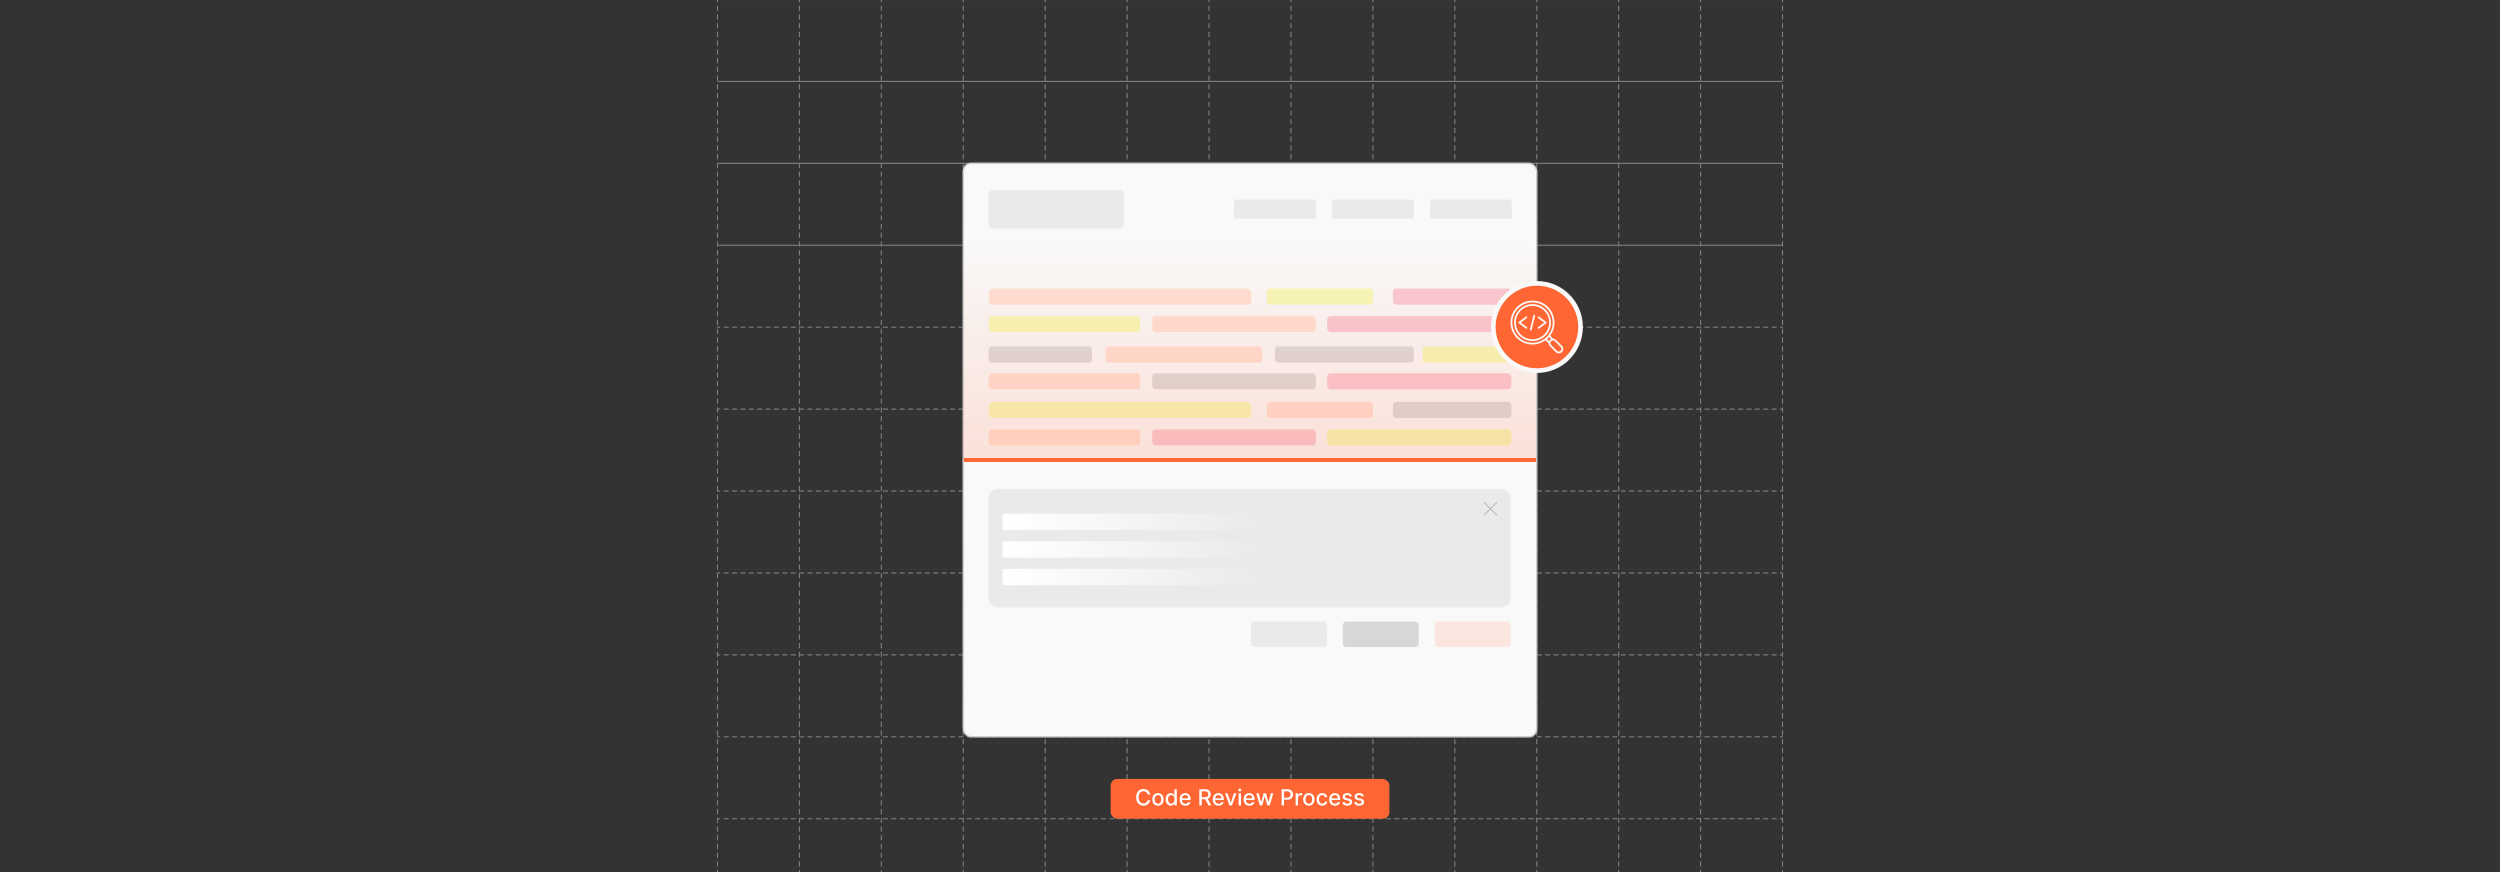 <svg id="Layer_1" data-name="Layer 1" xmlns="http://www.w3.org/2000/svg" xmlns:xlink="http://www.w3.org/1999/xlink" viewBox="0 0 860 300"><rect x="0" y="0" width="860" height="300" fill="#333333" stroke="none"/><defs><linearGradient id="linear-gradient" x1="429.917" y1="81.052" x2="429.917" y2="174.263" gradientUnits="userSpaceOnUse"><stop offset="0" stop-color="#f63" stop-opacity="0"/><stop offset="1" stop-color="#f63"/></linearGradient><linearGradient id="linear-gradient-2" x1="344.854" y1="179.522" x2="434.182" y2="179.522" gradientUnits="userSpaceOnUse"><stop offset="0" stop-color="#fff"/><stop offset="1" stop-color="#fff" stop-opacity="0"/></linearGradient><linearGradient id="linear-gradient-3" x1="344.854" y1="189.005" x2="434.182" y2="189.005" xlink:href="#linear-gradient-2"/><linearGradient id="linear-gradient-4" x1="344.854" y1="198.488" x2="434.182" y2="198.488" xlink:href="#linear-gradient-2"/></defs><g opacity="0.5"><line x1="246.815" y1="-0.178" x2="246.815" y2="0.573" fill="none" stroke="#ccc" stroke-linecap="round" stroke-miterlimit="10" stroke-width="0.375"/><line x1="246.815" y1="2.075" x2="246.815" y2="298.676" fill="none" stroke="#ccc" stroke-linecap="round" stroke-miterlimit="10" stroke-width="0.375" stroke-dasharray="1.502 1.502"/><line x1="246.815" y1="299.427" x2="246.815" y2="300.178" fill="none" stroke="#ccc" stroke-linecap="round" stroke-miterlimit="10" stroke-width="0.375"/><line x1="274.998" y1="-0.178" x2="274.998" y2="0.573" fill="none" stroke="#ccc" stroke-linecap="round" stroke-miterlimit="10" stroke-width="0.375"/><line x1="274.998" y1="2.075" x2="274.998" y2="298.676" fill="none" stroke="#ccc" stroke-linecap="round" stroke-miterlimit="10" stroke-width="0.375" stroke-dasharray="1.502 1.502"/><line x1="274.998" y1="299.427" x2="274.998" y2="300.178" fill="none" stroke="#ccc" stroke-linecap="round" stroke-miterlimit="10" stroke-width="0.375"/><line x1="303.18" y1="-0.178" x2="303.18" y2="0.573" fill="none" stroke="#ccc" stroke-linecap="round" stroke-miterlimit="10" stroke-width="0.375"/><line x1="303.18" y1="2.075" x2="303.18" y2="298.676" fill="none" stroke="#ccc" stroke-linecap="round" stroke-miterlimit="10" stroke-width="0.375" stroke-dasharray="1.502 1.502"/><line x1="303.18" y1="299.427" x2="303.18" y2="300.178" fill="none" stroke="#ccc" stroke-linecap="round" stroke-miterlimit="10" stroke-width="0.375"/><line x1="331.362" y1="-0.178" x2="331.362" y2="0.573" fill="none" stroke="#ccc" stroke-linecap="round" stroke-miterlimit="10" stroke-width="0.375"/><line x1="331.362" y1="2.075" x2="331.362" y2="298.676" fill="none" stroke="#ccc" stroke-linecap="round" stroke-miterlimit="10" stroke-width="0.375" stroke-dasharray="1.502 1.502"/><line x1="331.362" y1="299.427" x2="331.362" y2="300.178" fill="none" stroke="#ccc" stroke-linecap="round" stroke-miterlimit="10" stroke-width="0.375"/><line x1="359.544" y1="-0.178" x2="359.544" y2="0.573" fill="none" stroke="#ccc" stroke-linecap="round" stroke-miterlimit="10" stroke-width="0.375"/><line x1="359.544" y1="2.075" x2="359.544" y2="298.676" fill="none" stroke="#ccc" stroke-linecap="round" stroke-miterlimit="10" stroke-width="0.375" stroke-dasharray="1.502 1.502"/><line x1="359.544" y1="299.427" x2="359.544" y2="300.178" fill="none" stroke="#ccc" stroke-linecap="round" stroke-miterlimit="10" stroke-width="0.375"/><line x1="387.727" y1="-0.178" x2="387.727" y2="0.573" fill="none" stroke="#ccc" stroke-linecap="round" stroke-miterlimit="10" stroke-width="0.375"/><line x1="387.727" y1="2.075" x2="387.727" y2="298.676" fill="none" stroke="#ccc" stroke-linecap="round" stroke-miterlimit="10" stroke-width="0.375" stroke-dasharray="1.502 1.502"/><line x1="387.727" y1="299.427" x2="387.727" y2="300.178" fill="none" stroke="#ccc" stroke-linecap="round" stroke-miterlimit="10" stroke-width="0.375"/><line x1="415.909" y1="-0.178" x2="415.909" y2="0.573" fill="none" stroke="#ccc" stroke-linecap="round" stroke-miterlimit="10" stroke-width="0.375"/><line x1="415.909" y1="2.075" x2="415.909" y2="298.676" fill="none" stroke="#ccc" stroke-linecap="round" stroke-miterlimit="10" stroke-width="0.375" stroke-dasharray="1.502 1.502"/><line x1="415.909" y1="299.427" x2="415.909" y2="300.178" fill="none" stroke="#ccc" stroke-linecap="round" stroke-miterlimit="10" stroke-width="0.375"/><line x1="444.091" y1="-0.178" x2="444.091" y2="0.573" fill="none" stroke="#ccc" stroke-linecap="round" stroke-miterlimit="10" stroke-width="0.375"/><line x1="444.091" y1="2.075" x2="444.091" y2="298.676" fill="none" stroke="#ccc" stroke-linecap="round" stroke-miterlimit="10" stroke-width="0.375" stroke-dasharray="1.502 1.502"/><line x1="444.091" y1="299.427" x2="444.091" y2="300.178" fill="none" stroke="#ccc" stroke-linecap="round" stroke-miterlimit="10" stroke-width="0.375"/><line x1="472.273" y1="-0.178" x2="472.273" y2="0.573" fill="none" stroke="#ccc" stroke-linecap="round" stroke-miterlimit="10" stroke-width="0.375"/><line x1="472.273" y1="2.075" x2="472.273" y2="298.676" fill="none" stroke="#ccc" stroke-linecap="round" stroke-miterlimit="10" stroke-width="0.375" stroke-dasharray="1.502 1.502"/><line x1="472.273" y1="299.427" x2="472.273" y2="300.178" fill="none" stroke="#ccc" stroke-linecap="round" stroke-miterlimit="10" stroke-width="0.375"/><line x1="500.456" y1="-0.178" x2="500.456" y2="0.573" fill="none" stroke="#ccc" stroke-linecap="round" stroke-miterlimit="10" stroke-width="0.375"/><line x1="500.456" y1="2.075" x2="500.456" y2="298.676" fill="none" stroke="#ccc" stroke-linecap="round" stroke-miterlimit="10" stroke-width="0.375" stroke-dasharray="1.502 1.502"/><line x1="500.456" y1="299.427" x2="500.456" y2="300.178" fill="none" stroke="#ccc" stroke-linecap="round" stroke-miterlimit="10" stroke-width="0.375"/><line x1="528.638" y1="-0.178" x2="528.638" y2="0.573" fill="none" stroke="#ccc" stroke-linecap="round" stroke-miterlimit="10" stroke-width="0.375"/><line x1="528.638" y1="2.075" x2="528.638" y2="298.676" fill="none" stroke="#ccc" stroke-linecap="round" stroke-miterlimit="10" stroke-width="0.375" stroke-dasharray="1.502 1.502"/><line x1="528.638" y1="299.427" x2="528.638" y2="300.178" fill="none" stroke="#ccc" stroke-linecap="round" stroke-miterlimit="10" stroke-width="0.375"/><line x1="556.82" y1="-0.178" x2="556.82" y2="0.573" fill="none" stroke="#ccc" stroke-linecap="round" stroke-miterlimit="10" stroke-width="0.375"/><line x1="556.82" y1="2.075" x2="556.82" y2="298.676" fill="none" stroke="#ccc" stroke-linecap="round" stroke-miterlimit="10" stroke-width="0.375" stroke-dasharray="1.502 1.502"/><line x1="556.82" y1="299.427" x2="556.82" y2="300.178" fill="none" stroke="#ccc" stroke-linecap="round" stroke-miterlimit="10" stroke-width="0.375"/><line x1="585.002" y1="-0.178" x2="585.002" y2="0.573" fill="none" stroke="#ccc" stroke-linecap="round" stroke-miterlimit="10" stroke-width="0.375"/><line x1="585.002" y1="2.075" x2="585.002" y2="298.676" fill="none" stroke="#ccc" stroke-linecap="round" stroke-miterlimit="10" stroke-width="0.375" stroke-dasharray="1.502 1.502"/><line x1="585.002" y1="299.427" x2="585.002" y2="300.178" fill="none" stroke="#ccc" stroke-linecap="round" stroke-miterlimit="10" stroke-width="0.375"/><line x1="613.185" y1="-0.178" x2="613.185" y2="0.573" fill="none" stroke="#ccc" stroke-linecap="round" stroke-miterlimit="10" stroke-width="0.375"/><line x1="613.185" y1="2.075" x2="613.185" y2="298.676" fill="none" stroke="#ccc" stroke-linecap="round" stroke-miterlimit="10" stroke-width="0.375" stroke-dasharray="1.502 1.502"/><line x1="613.185" y1="299.427" x2="613.185" y2="300.178" fill="none" stroke="#ccc" stroke-linecap="round" stroke-miterlimit="10" stroke-width="0.375"/><line x1="613.185" y1="-0.177" x2="246.815" y2="-0.177" fill="none" stroke="#ccc" stroke-miterlimit="10" stroke-width="0.375"/><line x1="613.185" y1="28.005" x2="246.815" y2="28.005" fill="none" stroke="#ccc" stroke-miterlimit="10" stroke-width="0.375"/><line x1="613.185" y1="56.187" x2="246.815" y2="56.187" fill="none" stroke="#ccc" stroke-miterlimit="10" stroke-width="0.375"/><line x1="613.185" y1="84.369" x2="246.815" y2="84.369" fill="none" stroke="#ccc" stroke-miterlimit="10" stroke-width="0.375"/><line x1="613.185" y1="112.552" x2="612.461" y2="112.552" fill="none" stroke="#ccc" stroke-linecap="round" stroke-miterlimit="10" stroke-width="0.375"/><line x1="611.019" y1="112.552" x2="248.26" y2="112.552" fill="none" stroke="#ccc" stroke-linecap="round" stroke-miterlimit="10" stroke-width="0.375" stroke-dasharray="1.442 1.442"/><line x1="247.539" y1="112.552" x2="246.815" y2="112.552" fill="none" stroke="#ccc" stroke-linecap="round" stroke-miterlimit="10" stroke-width="0.375"/><line x1="613.185" y1="140.734" x2="612.461" y2="140.734" fill="none" stroke="#ccc" stroke-linecap="round" stroke-miterlimit="10" stroke-width="0.375"/><line x1="611.019" y1="140.734" x2="248.26" y2="140.734" fill="none" stroke="#ccc" stroke-linecap="round" stroke-miterlimit="10" stroke-width="0.375" stroke-dasharray="1.442 1.442"/><line x1="247.539" y1="140.734" x2="246.815" y2="140.734" fill="none" stroke="#ccc" stroke-linecap="round" stroke-miterlimit="10" stroke-width="0.375"/><line x1="613.185" y1="168.916" x2="612.461" y2="168.916" fill="none" stroke="#ccc" stroke-linecap="round" stroke-miterlimit="10" stroke-width="0.375"/><line x1="611.019" y1="168.916" x2="248.26" y2="168.916" fill="none" stroke="#ccc" stroke-linecap="round" stroke-miterlimit="10" stroke-width="0.375" stroke-dasharray="1.442 1.442"/><line x1="247.539" y1="168.916" x2="246.815" y2="168.916" fill="none" stroke="#ccc" stroke-linecap="round" stroke-miterlimit="10" stroke-width="0.375"/><line x1="613.185" y1="197.098" x2="612.461" y2="197.098" fill="none" stroke="#ccc" stroke-linecap="round" stroke-miterlimit="10" stroke-width="0.375"/><line x1="611.019" y1="197.098" x2="248.26" y2="197.098" fill="none" stroke="#ccc" stroke-linecap="round" stroke-miterlimit="10" stroke-width="0.375" stroke-dasharray="1.442 1.442"/><line x1="247.539" y1="197.098" x2="246.815" y2="197.098" fill="none" stroke="#ccc" stroke-linecap="round" stroke-miterlimit="10" stroke-width="0.375"/><line x1="613.185" y1="225.281" x2="612.461" y2="225.281" fill="none" stroke="#ccc" stroke-linecap="round" stroke-miterlimit="10" stroke-width="0.375"/><line x1="611.019" y1="225.281" x2="248.26" y2="225.281" fill="none" stroke="#ccc" stroke-linecap="round" stroke-miterlimit="10" stroke-width="0.375" stroke-dasharray="1.442 1.442"/><line x1="247.539" y1="225.281" x2="246.815" y2="225.281" fill="none" stroke="#ccc" stroke-linecap="round" stroke-miterlimit="10" stroke-width="0.375"/><line x1="613.185" y1="253.463" x2="612.461" y2="253.463" fill="none" stroke="#ccc" stroke-linecap="round" stroke-miterlimit="10" stroke-width="0.376"/><line x1="611.019" y1="253.463" x2="248.26" y2="253.463" fill="none" stroke="#ccc" stroke-linecap="round" stroke-miterlimit="10" stroke-width="0.376" stroke-dasharray="1.442 1.442"/><line x1="247.539" y1="253.463" x2="246.815" y2="253.463" fill="none" stroke="#ccc" stroke-linecap="round" stroke-miterlimit="10" stroke-width="0.376"/><line x1="613.185" y1="281.645" x2="612.461" y2="281.645" fill="none" stroke="#ccc" stroke-linecap="round" stroke-miterlimit="10" stroke-width="0.375"/><line x1="611.019" y1="281.645" x2="248.26" y2="281.645" fill="none" stroke="#ccc" stroke-linecap="round" stroke-miterlimit="10" stroke-width="0.375" stroke-dasharray="1.442 1.442"/><line x1="247.539" y1="281.645" x2="246.815" y2="281.645" fill="none" stroke="#ccc" stroke-linecap="round" stroke-miterlimit="10" stroke-width="0.375"/></g><rect x="331.362" y="56.187" width="197.276" height="197.276" rx="2.719" fill="#f9f9f9"/><rect x="340.106" y="65.306" width="46.638" height="13.277" rx="1.617" fill="#eaeaea"/><rect x="340.106" y="168.203" width="179.533" height="40.763" rx="3.106" fill="#eaeaea"/><rect x="493.53" y="213.837" width="26.11" height="8.763" rx="1.218" fill="#fae6df"/><rect x="461.925" y="213.837" width="26.11" height="8.763" rx="1.218" fill="#d8d6d6"/><rect x="430.319" y="213.837" width="26.11" height="8.763" rx="1.218" fill="#eaeaea"/><rect x="424.48" y="68.626" width="28.182" height="6.638" rx="0.889" fill="#eaeaea"/><rect x="458.182" y="68.626" width="28.182" height="6.638" rx="0.889" fill="#eaeaea"/><rect x="491.884" y="68.626" width="28.182" height="6.638" rx="0.889" fill="#eaeaea"/><rect x="331.197" y="157.562" width="197.441" height="1.362" fill="#f63"/><rect x="331.362" y="56.187" width="197.276" height="197.276" rx="2.719" fill="none" stroke="#ccc" stroke-miterlimit="10" stroke-width="0.5"/><rect x="340.106" y="99.275" width="90.394" height="5.521" rx="1.505" fill="#ffe0d6"/><rect x="479.17" y="99.275" width="40.723" height="5.521" rx="1.01" fill="#f9cad4"/><rect x="435.805" y="99.275" width="36.468" height="5.521" rx="0.956" fill="#f6f9b9"/><rect x="340.106" y="108.722" width="52.085" height="5.521" rx="1.143" fill="#f6f9b9"/><rect x="340.106" y="119.19" width="35.575" height="5.521" rx="0.944" fill="#dddbdb"/><rect x="380.282" y="119.19" width="53.9" height="5.521" rx="1.162" fill="#ffe0d6"/><rect x="438.571" y="119.19" width="47.793" height="5.521" rx="1.094" fill="#dddbdb"/><rect x="456.532" y="108.722" width="63.362" height="5.521" rx="1.26" fill="#f9cad4"/><rect x="489.383" y="119.19" width="30.511" height="5.521" rx="0.874" fill="#f6f9b9"/><rect x="396.369" y="108.722" width="56.293" height="5.521" rx="1.188" fill="#ffe0d6"/><rect x="340.106" y="138.267" width="90.394" height="5.521" rx="1.505" fill="#f6f9b9"/><rect x="479.17" y="138.267" width="40.723" height="5.521" rx="1.01" fill="#dddbdb"/><rect x="435.805" y="138.267" width="36.468" height="5.521" rx="0.956" fill="#ffe0d6"/><rect x="340.106" y="147.714" width="52.085" height="5.521" rx="1.143" fill="#ffe0d6"/><rect x="456.532" y="147.714" width="63.362" height="5.521" rx="1.26" fill="#f6f9b9"/><rect x="396.369" y="147.714" width="56.293" height="5.521" rx="1.188" fill="#f9cad4"/><rect x="340.106" y="128.418" width="52.085" height="5.521" rx="1.143" fill="#ffe0d6"/><rect x="456.532" y="128.418" width="63.362" height="5.521" rx="1.26" fill="#f9cad4"/><rect x="396.369" y="128.418" width="56.293" height="5.521" rx="1.188" fill="#dddbdb"/><path d="M337.807,84.369H522.028a6.527,6.527,0,0,1,6.527,6.527v67.346a0,0,0,0,1,0,0H331.28a0,0,0,0,1,0,0V90.897A6.527,6.527,0,0,1,337.807,84.369Z" opacity="0.2" fill="url(#linear-gradient)"/><rect x="382.057" y="267.964" width="95.885" height="13.681" rx="2.261" fill="#f63"/><path d="M395.643,273.309h-.848a1.293,1.293,0,0,0-.182-.479,1.341,1.341,0,0,0-.326-.351,1.419,1.419,0,0,0-.431-.218,1.702,1.702,0,0,0-.504-.073,1.567,1.567,0,0,0-.86.242,1.64,1.64,0,0,0-.598.709,3.102,3.102,0,0,0,0,2.288,1.615,1.615,0,0,0,.599.706,1.577,1.577,0,0,0,.856.239,1.726,1.726,0,0,0,.501-.072,1.429,1.429,0,0,0,.431-.213,1.333,1.333,0,0,0,.327-.347,1.294,1.294,0,0,0,.186-.472l.848.003a2.274,2.274,0,0,1-.262.754,2.094,2.094,0,0,1-.498.593,2.256,2.256,0,0,1-.691.385,2.573,2.573,0,0,1-.848.136,2.435,2.435,0,0,1-1.288-.344,2.38,2.38,0,0,1-.89-.985,3.76,3.76,0,0,1,.002-3.06,2.38,2.38,0,0,1,.891-.983,2.42,2.42,0,0,1,1.285-.344,2.641,2.641,0,0,1,.827.126,2.213,2.213,0,0,1,.691.369,2.061,2.061,0,0,1,.508.593A2.301,2.301,0,0,1,395.643,273.309Z" fill="#fff"/><path d="M398.34,277.148a1.922,1.922,0,0,1-1.024-.269,1.819,1.819,0,0,1-.679-.753,2.778,2.778,0,0,1,0-2.267,1.812,1.812,0,0,1,.679-.755,2.082,2.082,0,0,1,2.049,0,1.812,1.812,0,0,1,.679.755,2.778,2.778,0,0,1,0,2.267,1.818,1.818,0,0,1-.679.753A1.923,1.923,0,0,1,398.34,277.148Zm.003-.682a.974.974,0,0,0,.63-.201,1.189,1.189,0,0,0,.371-.535,2.296,2.296,0,0,0,0-1.472,1.2,1.2,0,0,0-.371-.539.965.965,0,0,0-.63-.204.975.975,0,0,0-.634.204,1.199,1.199,0,0,0-.372.539,2.296,2.296,0,0,0,0,1.472,1.188,1.188,0,0,0,.372.535A.985.985,0,0,0,398.343,276.466Z" fill="#fff"/><path d="M402.753,277.145a1.605,1.605,0,0,1-.901-.259,1.745,1.745,0,0,1-.619-.742,2.733,2.733,0,0,1-.224-1.159,2.698,2.698,0,0,1,.227-1.157,1.725,1.725,0,0,1,.624-.736,1.629,1.629,0,0,1,.899-.256,1.314,1.314,0,0,1,.626.13,1.141,1.141,0,0,1,.37.3,2.606,2.606,0,0,1,.205.302h.049V271.5h.812v5.564h-.793v-.649H403.96a2.159,2.159,0,0,1-.21.304,1.197,1.197,0,0,1-.376.299A1.303,1.303,0,0,1,402.753,277.145Zm.179-.692a.949.949,0,0,0,.594-.186,1.147,1.147,0,0,0,.37-.518,2.154,2.154,0,0,0,.127-.771,2.123,2.123,0,0,0-.125-.761,1.115,1.115,0,0,0-.367-.508,1.073,1.073,0,0,0-1.21.008,1.16,1.16,0,0,0-.368.518,2.11,2.11,0,0,0-.123.742,2.136,2.136,0,0,0,.125.753,1.186,1.186,0,0,0,.371.528A.951.951,0,0,0,402.932,276.453Z" fill="#fff"/><path d="M407.776,277.148a2.034,2.034,0,0,1-1.061-.265,1.768,1.768,0,0,1-.684-.747,2.783,2.783,0,0,1,0-2.263,1.798,1.798,0,0,1,1.688-1.038,2.042,2.042,0,0,1,.685.117,1.655,1.655,0,0,1,.595.367,1.723,1.723,0,0,1,.416.647,2.723,2.723,0,0,1,.152.966v.288H406.25v-.608h2.522a1.209,1.209,0,0,0-.13-.569.989.989,0,0,0-.366-.393,1.033,1.033,0,0,0-.55-.143,1.062,1.062,0,0,0-.597.167,1.123,1.123,0,0,0-.391.435,1.25,1.25,0,0,0-.137.58v.476a1.566,1.566,0,0,0,.148.712,1.047,1.047,0,0,0,.415.447,1.23,1.23,0,0,0,.622.153,1.281,1.281,0,0,0,.421-.066.902.902,0,0,0,.329-.2.871.871,0,0,0,.212-.329l.769.139a1.387,1.387,0,0,1-.33.594,1.6,1.6,0,0,1-.595.395A2.23,2.23,0,0,1,407.776,277.148Z" fill="#fff"/><path d="M412.565,277.064V271.5h1.983a2.315,2.315,0,0,1,1.075.223,1.485,1.485,0,0,1,.64.615,1.879,1.879,0,0,1,.212.906,1.829,1.829,0,0,1-.213.897,1.452,1.452,0,0,1-.642.603,2.392,2.392,0,0,1-1.074.214h-1.503v-.723h1.427a1.625,1.625,0,0,0,.664-.116.775.775,0,0,0,.377-.34,1.119,1.119,0,0,0,.12-.535,1.16,1.16,0,0,0-.121-.546.808.808,0,0,0-.377-.355,1.566,1.566,0,0,0-.672-.123h-1.054v4.845Zm2.747-2.511,1.375,2.511H415.73l-1.348-2.511Z" fill="#fff"/><path d="M419.18,277.148a2.034,2.034,0,0,1-1.061-.265,1.768,1.768,0,0,1-.684-.747,2.783,2.783,0,0,1,0-2.263,1.798,1.798,0,0,1,1.688-1.038,2.042,2.042,0,0,1,.685.117,1.655,1.655,0,0,1,.595.367,1.723,1.723,0,0,1,.416.647,2.723,2.723,0,0,1,.152.966v.288h-3.317v-.608h2.522a1.209,1.209,0,0,0-.13-.569.989.989,0,0,0-.366-.393,1.033,1.033,0,0,0-.55-.143,1.062,1.062,0,0,0-.597.167,1.123,1.123,0,0,0-.391.435,1.25,1.25,0,0,0-.137.58v.476a1.565,1.565,0,0,0,.148.712,1.046,1.046,0,0,0,.414.447,1.23,1.23,0,0,0,.622.153,1.281,1.281,0,0,0,.421-.066.902.902,0,0,0,.329-.2.871.871,0,0,0,.212-.329l.769.139a1.387,1.387,0,0,1-.33.594,1.601,1.601,0,0,1-.595.395A2.23,2.23,0,0,1,419.18,277.148Z" fill="#fff"/><path d="M425.321,272.89l-1.513,4.174h-.87l-1.516-4.174h.872l1.057,3.212h.043l1.054-3.212Z" fill="#fff"/><path d="M426.495,272.247a.51.51,0,0,1-.363-.143.465.465,0,0,1,0-.686.533.533,0,0,1,.726,0,.466.466,0,0,1,0,.686A.511.511,0,0,1,426.495,272.247Zm-.411,4.817V272.89h.812v4.174Z" fill="#fff"/><path d="M429.788,277.148a2.034,2.034,0,0,1-1.061-.265,1.768,1.768,0,0,1-.685-.747,2.783,2.783,0,0,1,0-2.263,1.798,1.798,0,0,1,1.688-1.038,2.041,2.041,0,0,1,.685.117,1.655,1.655,0,0,1,.595.367,1.724,1.724,0,0,1,.416.647,2.714,2.714,0,0,1,.152.966v.288h-3.318v-.608h2.522a1.208,1.208,0,0,0-.13-.569.988.988,0,0,0-.366-.393,1.033,1.033,0,0,0-.55-.143,1.062,1.062,0,0,0-.597.167,1.123,1.123,0,0,0-.391.435,1.25,1.25,0,0,0-.137.58v.476a1.565,1.565,0,0,0,.148.712,1.046,1.046,0,0,0,.414.447,1.23,1.23,0,0,0,.622.153,1.281,1.281,0,0,0,.421-.066.902.902,0,0,0,.329-.2.871.871,0,0,0,.212-.329l.769.139a1.387,1.387,0,0,1-.33.594,1.597,1.597,0,0,1-.595.395A2.231,2.231,0,0,1,429.788,277.148Z" fill="#fff"/><path d="M433.378,277.064l-1.228-4.174h.84l.817,3.065h.041l.82-3.065h.84l.815,3.052h.04l.812-3.052h.84l-1.226,4.174h-.828l-.849-3.014h-.062l-.848,3.014Z" fill="#fff"/><path d="M440.877,277.064V271.5H442.86a2.19,2.19,0,0,1,1.075.236,1.527,1.527,0,0,1,.639.644,1.983,1.983,0,0,1,.213.92,1.961,1.961,0,0,1-.215.923,1.542,1.542,0,0,1-.641.646,2.191,2.191,0,0,1-1.074.237h-1.364v-.711h1.288a1.355,1.355,0,0,0,.666-.144.88.88,0,0,0,.375-.39,1.286,1.286,0,0,0,.119-.562,1.267,1.267,0,0,0-.119-.56.855.855,0,0,0-.377-.383,1.412,1.412,0,0,0-.675-.139h-1.054v4.845Z" fill="#fff"/><path d="M445.702,277.064V272.89h.785v.663h.044a1.013,1.013,0,0,1,.403-.531,1.15,1.15,0,0,1,.656-.194c.051,0,.111.002.181.006s.124.008.164.014v.776a1.573,1.573,0,0,0-.174-.031,1.77,1.77,0,0,0-.25-.018,1.067,1.067,0,0,0-.512.121.925.925,0,0,0-.354.334.912.912,0,0,0-.131.485v2.549Z" fill="#fff"/><path d="M450.247,277.148a1.924,1.924,0,0,1-1.024-.269,1.82,1.82,0,0,1-.679-.753,2.774,2.774,0,0,1,0-2.267,1.814,1.814,0,0,1,.679-.755,2.082,2.082,0,0,1,2.049,0,1.81,1.81,0,0,1,.68.755,2.773,2.773,0,0,1,0,2.267,1.816,1.816,0,0,1-.68.753A1.919,1.919,0,0,1,450.247,277.148Zm.003-.682a.977.977,0,0,0,.631-.201,1.192,1.192,0,0,0,.37-.535,2.296,2.296,0,0,0,0-1.472,1.203,1.203,0,0,0-.37-.539,1.082,1.082,0,0,0-1.265,0,1.2,1.2,0,0,0-.373.539,2.312,2.312,0,0,0,0,1.472,1.188,1.188,0,0,0,.373.535A.983.983,0,0,0,450.25,276.466Z" fill="#fff"/><path d="M454.856,277.148a1.913,1.913,0,0,1-1.042-.275,1.809,1.809,0,0,1-.669-.763,2.761,2.761,0,0,1,.005-2.237,1.836,1.836,0,0,1,.674-.763,1.884,1.884,0,0,1,1.024-.274,1.96,1.96,0,0,1,.848.176,1.542,1.542,0,0,1,.602.49,1.487,1.487,0,0,1,.273.736h-.791a.947.947,0,0,0-.297-.505.886.886,0,0,0-.621-.212,1.004,1.004,0,0,0-.594.178,1.164,1.164,0,0,0-.396.505,1.952,1.952,0,0,0-.141.773,2.046,2.046,0,0,0,.138.788,1.179,1.179,0,0,0,.393.514,1.076,1.076,0,0,0,1.02.096.852.852,0,0,0,.317-.245.941.941,0,0,0,.181-.386h.791a1.543,1.543,0,0,1-.264.723,1.524,1.524,0,0,1-.588.5A1.932,1.932,0,0,1,454.856,277.148Z" fill="#fff"/><path d="M459.241,277.148a2.031,2.031,0,0,1-1.06-.265,1.762,1.762,0,0,1-.685-.747,2.774,2.774,0,0,1,0-2.263,1.798,1.798,0,0,1,1.688-1.038,2.038,2.038,0,0,1,.684.117,1.66,1.66,0,0,1,.595.367,1.725,1.725,0,0,1,.416.647,2.714,2.714,0,0,1,.152.966v.288h-3.318v-.608h2.522a1.208,1.208,0,0,0-.13-.569.99.99,0,0,0-.365-.393,1.038,1.038,0,0,0-.551-.143,1.059,1.059,0,0,0-.596.167,1.124,1.124,0,0,0-.392.435,1.252,1.252,0,0,0-.138.58v.476a1.566,1.566,0,0,0,.148.712,1.051,1.051,0,0,0,.414.447,1.231,1.231,0,0,0,.622.153,1.282,1.282,0,0,0,.422-.066.891.891,0,0,0,.328-.2.865.865,0,0,0,.212-.329l.77.139a1.389,1.389,0,0,1-.33.594,1.607,1.607,0,0,1-.596.395A2.224,2.224,0,0,1,459.241,277.148Z" fill="#fff"/><path d="M465.065,273.909l-.736.131a.891.891,0,0,0-.145-.269.737.737,0,0,0-.268-.21.974.974,0,0,0-.421-.081,1.014,1.014,0,0,0-.576.153.46.46,0,0,0-.232.396.414.414,0,0,0,.155.337,1.254,1.254,0,0,0,.5.209l.663.152a1.782,1.782,0,0,1,.858.41.963.963,0,0,1,.282.72,1.095,1.095,0,0,1-.216.667,1.419,1.419,0,0,1-.601.458,2.23,2.23,0,0,1-.89.166,1.996,1.996,0,0,1-1.144-.3,1.259,1.259,0,0,1-.544-.855l.785-.12a.741.741,0,0,0,.302.463,1.031,1.031,0,0,0,.595.156,1.095,1.095,0,0,0,.639-.167.488.488,0,0,0,.239-.408.429.429,0,0,0-.145-.329.967.967,0,0,0-.444-.201l-.706-.155a1.684,1.684,0,0,1-.863-.424,1.02,1.02,0,0,1-.278-.736,1.052,1.052,0,0,1,.207-.646,1.363,1.363,0,0,1,.57-.434,2.11,2.11,0,0,1,.834-.156,1.732,1.732,0,0,1,1.065.293A1.375,1.375,0,0,1,465.065,273.909Z" fill="#fff"/><path d="M469.164,273.909l-.736.131a.891.891,0,0,0-.145-.269.736.736,0,0,0-.268-.21.974.974,0,0,0-.421-.081,1.015,1.015,0,0,0-.576.153.46.46,0,0,0-.232.396.414.414,0,0,0,.155.337,1.254,1.254,0,0,0,.5.209l.663.152a1.782,1.782,0,0,1,.858.41.963.963,0,0,1,.282.72,1.094,1.094,0,0,1-.216.667,1.419,1.419,0,0,1-.601.458,2.23,2.23,0,0,1-.89.166,1.996,1.996,0,0,1-1.144-.3,1.259,1.259,0,0,1-.544-.855l.785-.12a.741.741,0,0,0,.302.463,1.031,1.031,0,0,0,.595.156,1.095,1.095,0,0,0,.639-.167.488.488,0,0,0,.239-.408.429.429,0,0,0-.145-.329.967.967,0,0,0-.444-.201l-.706-.155a1.683,1.683,0,0,1-.863-.424,1.02,1.02,0,0,1-.278-.736,1.052,1.052,0,0,1,.207-.646,1.363,1.363,0,0,1,.57-.434,2.11,2.11,0,0,1,.834-.156,1.732,1.732,0,0,1,1.065.293A1.375,1.375,0,0,1,469.164,273.909Z" fill="#fff"/><circle cx="528.7" cy="112.489" r="15.806" fill="#f9f9f9"/><circle cx="528.7" cy="112.489" r="14.203" fill="#f63"/><path d="M527.915,103.426c.369.07.747.111,1.107.215a7.366,7.366,0,0,1,5.57,5.969,7.236,7.236,0,0,1-1.237,5.694c-.023.034-.046.068-.069.103a.282.282,0,0,0-.016.05c.337.334.678.675,1.025,1.012a.312.312,0,0,0,.16.057,1.536,1.536,0,0,1,.851.434c.671.671,1.348,1.336,2.01,2.016a1.503,1.503,0,0,1,.013,2.119,1.484,1.484,0,0,1-2.076.068c-.731-.694-1.432-1.418-2.141-2.135a1.469,1.469,0,0,1-.367-.732.699.699,0,0,0-.167-.311c-.3-.316-.612-.62-.892-.9-.522.279-1.009.581-1.528.811a7.548,7.548,0,0,1-10.487-6.057,1.124,1.124,0,0,0-.033-.134v-1.485c.022-.12.046-.24.065-.361a7.53,7.53,0,0,1,5.64-6.219c.357-.088.724-.141,1.086-.211Zm6.21,7.544a6.942,6.942,0,1,0-6.936,6.944A6.95,6.95,0,0,0,534.126,110.97Zm-.798,7.028a.911.911,0,0,0,.259.653c.668.672,1.336,1.345,2.012,2.01a.871.871,0,0,0,.914.217.897.897,0,0,0,.345-1.512c-.534-.548-1.081-1.084-1.622-1.625-.138-.137-.268-.283-.417-.407a.855.855,0,0,0-.958-.133A.887.887,0,0,0,533.328,117.997Zm-1.148-1.328.687.687a1.492,1.492,0,0,1,.705-.706l-.686-.685Z" fill="#f9f9f9"/><path d="M527.19,117.307a6.338,6.338,0,1,1,6.33-6.368A6.328,6.328,0,0,1,527.19,117.307Zm5.726-6.327a5.734,5.734,0,1,0-5.761,5.723A5.743,5.743,0,0,0,532.916,110.98Z" fill="#f9f9f9"/><path d="M523.167,110.974l1.491,1.119c.188.141.379.281.564.425a.303.303,0,1,1-.366.477q-1.175-.877-2.345-1.76a.3.3,0,0,1,0-.528q1.171-.883,2.345-1.76a.309.309,0,0,1,.455.031.304.304,0,0,1-.089.446c-.634.48-1.271.955-1.907,1.433C523.269,110.891,523.224,110.928,523.167,110.974Z" fill="#f9f9f9"/><path d="M531.205,110.971c-.138-.105-.264-.201-.391-.296q-.82-.615-1.639-1.23c-.186-.14-.229-.322-.115-.468a.314.314,0,0,1,.47-.019q1.153.862,2.304,1.728c.239.18.244.386.01.562q-1.164.878-2.332,1.75a.305.305,0,0,1-.391.025.267.267,0,0,1-.105-.328.491.491,0,0,1,.163-.199c.614-.467,1.233-.928,1.85-1.391C531.084,111.064,531.138,111.022,531.205,110.971Z" fill="#f9f9f9"/><path d="M526.287,113.324c.081-.327.169-.686.258-1.045q.457-1.831.915-3.661c.009-.034.018-.068.028-.102a.301.301,0,1,1,.582.145q-.217.882-.439,1.763-.37,1.48-.741,2.96c-.056.224-.187.329-.366.296A.309.309,0,0,1,526.287,113.324Z" fill="#f9f9f9"/><rect x="344.854" y="176.698" width="89.328" height="5.649" rx="0.717" fill="url(#linear-gradient-2)"/><rect x="344.854" y="186.18" width="89.328" height="5.649" rx="0.717" fill="url(#linear-gradient-3)"/><rect x="344.854" y="195.663" width="89.328" height="5.649" rx="0.717" fill="url(#linear-gradient-4)"/><rect x="509.505" y="174.833" width="6.4" height="0.36" rx="0.18" transform="translate(273.921 -311.277) rotate(45)" fill="#b7b6b6"/><rect x="509.505" y="174.833" width="6.4" height="0.36" rx="0.18" transform="translate(26.415 413.797) rotate(-45)" fill="#b7b6b6"/></svg>